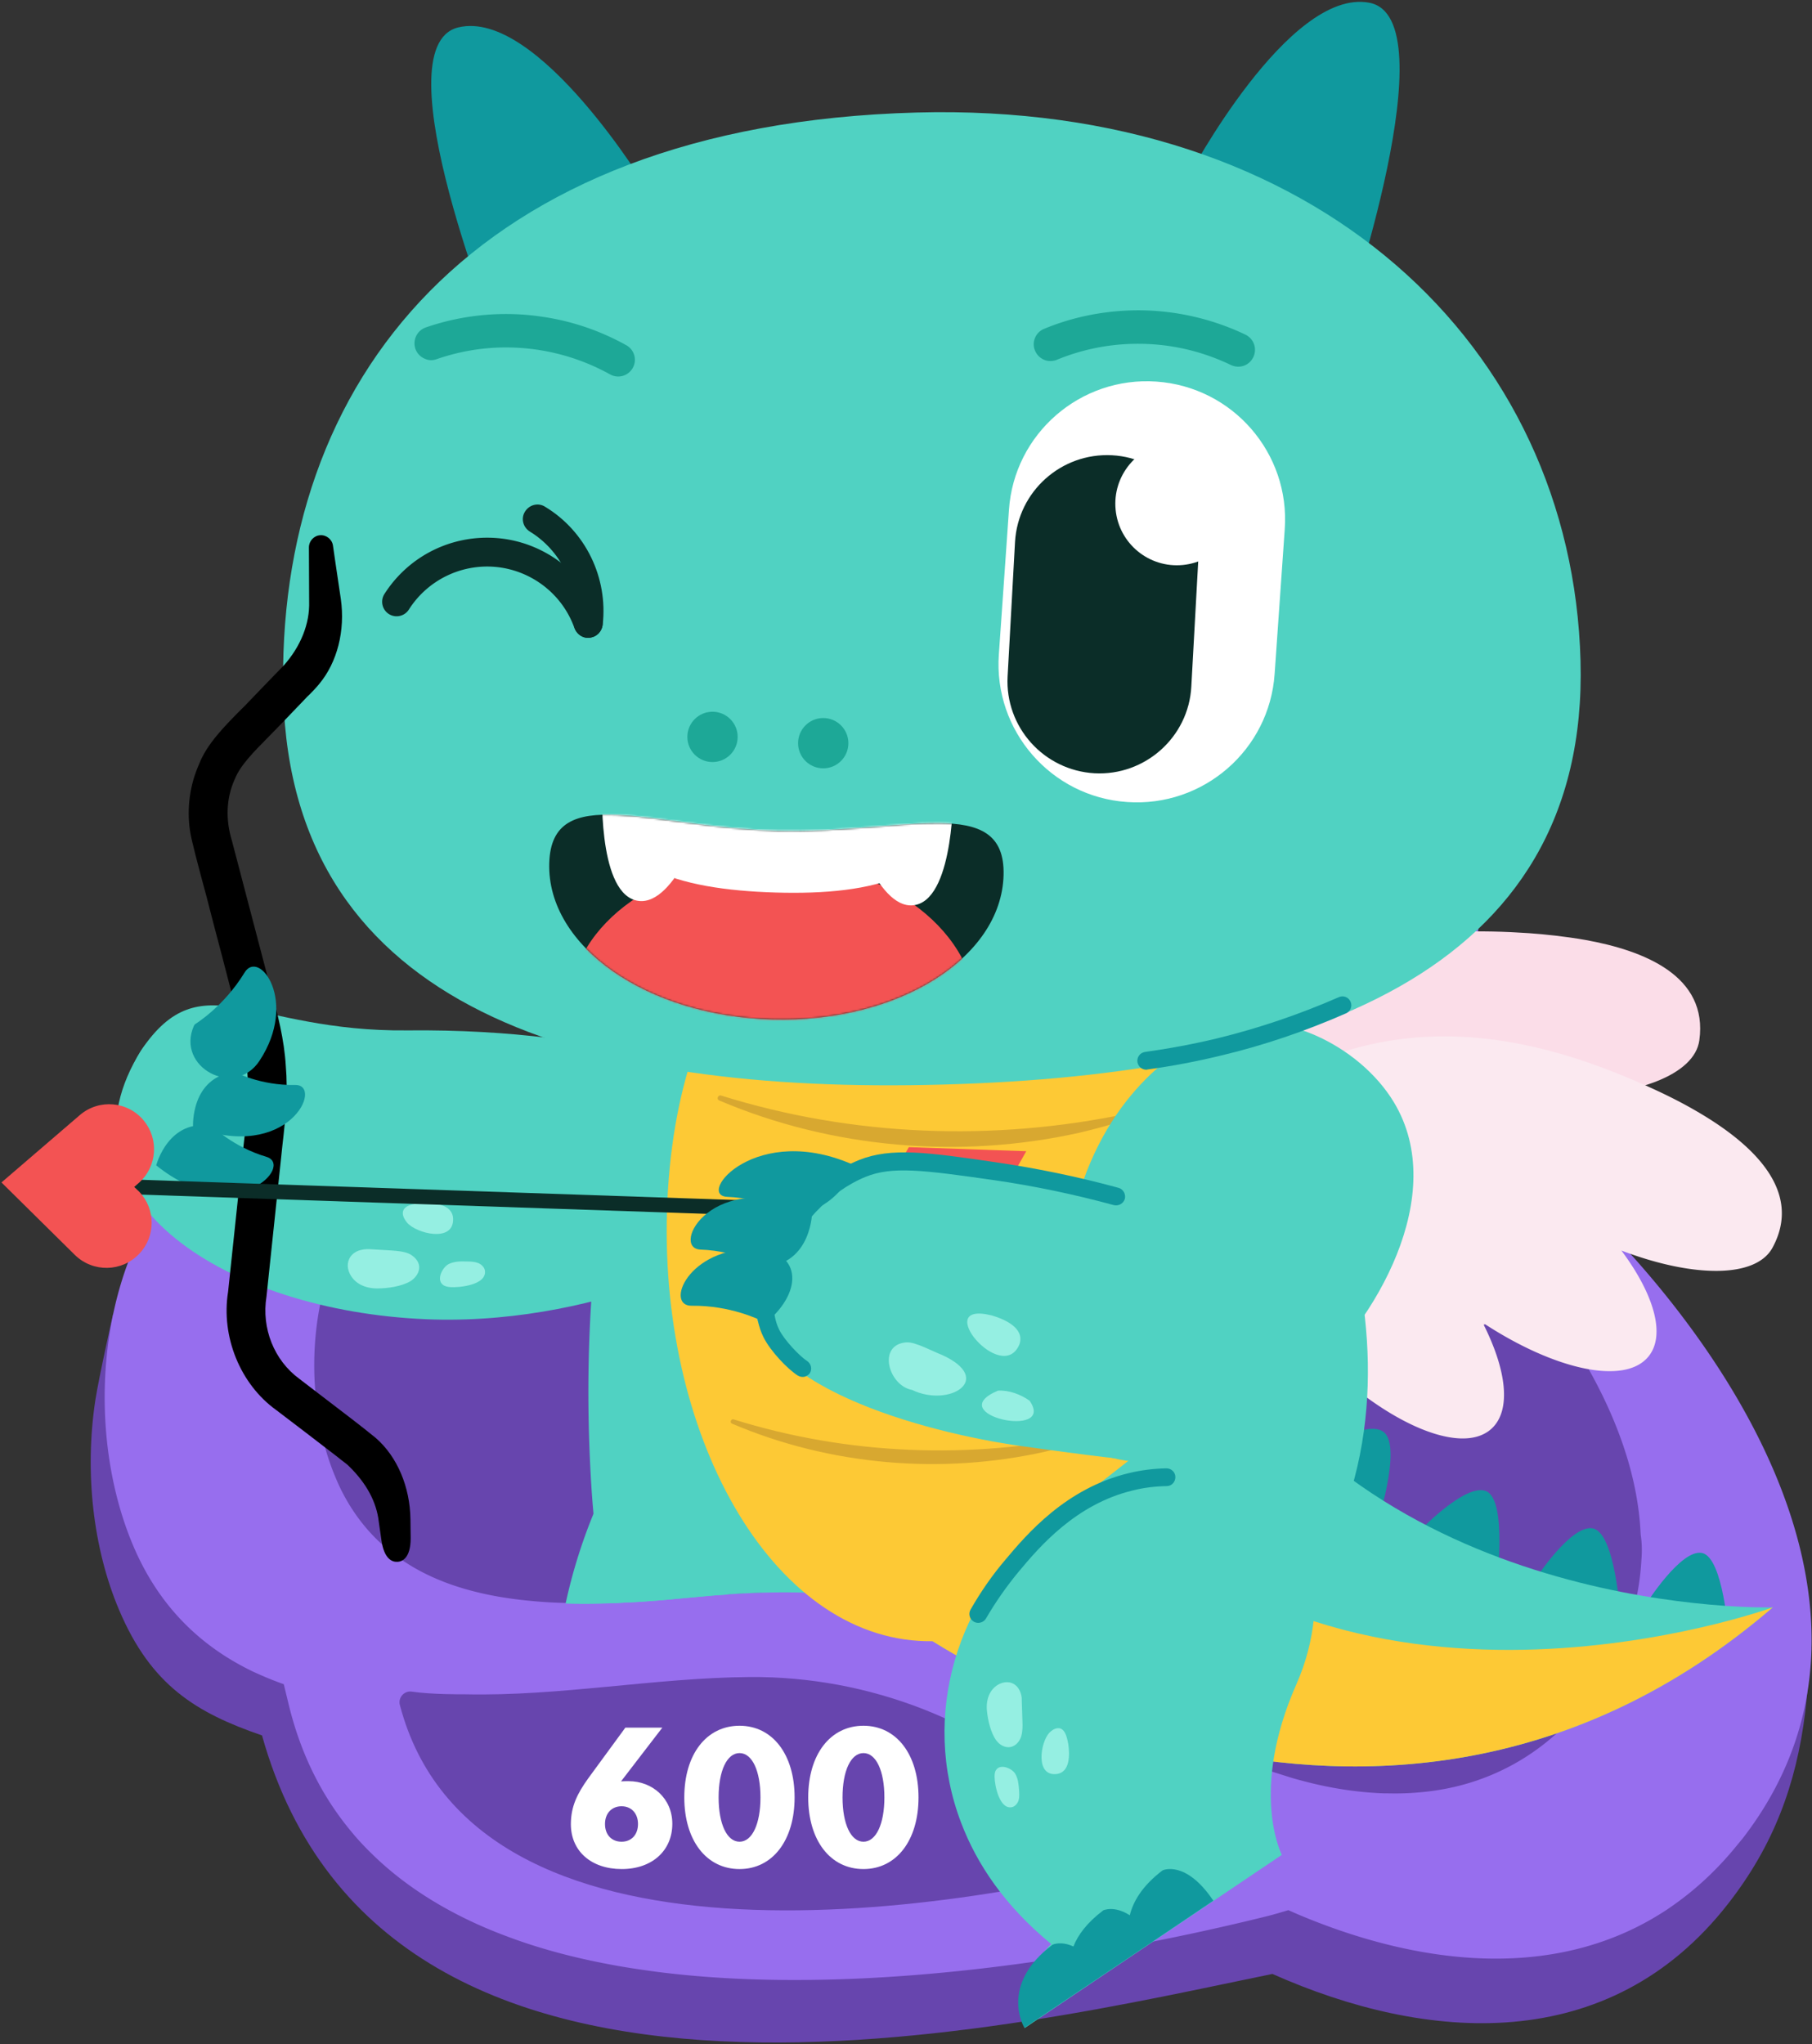 <svg xmlns="http://www.w3.org/2000/svg" width="961" height="1084" fill="none" xmlns:v="https://vecta.io/nano"><rect width="100%" height="100%" fill="#333333" stroke="none"/><style><![CDATA[.B{fill:#50d2c2}.C{fill:#10999e}.D{fill:#fff}.E{fill:#0b2d28}.F{fill:#95efe2}.G{fill:#f35353}]]></style><path d="M815.964 658.2c-89.451-79.802 2.739-205.819-43.118-299.558-53.837-109.818-239.408-115.416-301.702-27.157-46.452 65.748-26.68 144.717-89.451 197.959-64.437 54.671-178.067 49.907-258.704 99.813-29.181 18.105-66.105 101.004-62.889 67.058 0 0-7.504 33.232-9.529 46.214-5.836 38.353-1.191 78.85 12.626 111.367 16.914 39.901 40.735 54.433 75.753 66.463 66.343 236.911 404.016 153.411 535.87 126.491 81.351 36.21 178.544 44.07 241.909-37.52 23.822-30.608 35.852-62.767 40.616-100.882.953-7.623 3.336-33.827 3.336-33.827-6.551-88.736-82.9-161.273-144.717-216.421z" fill="#6745ae"/><path d="M895.171 702.152c-22.155-29.897-47.525-56.696-71.823-78.374-83.138-74.205-9.41-188.192-35.256-279.072-2.025-6.908-4.526-13.816-7.861-20.367-53.837-109.937-239.409-115.416-301.702-27.157-38.473 54.552-53.123 143.764-92.667 202.961-4.526 6.67-9.29 12.983-14.531 18.939-4.169 4.764-8.695 9.29-13.579 13.34-6.908 5.836-14.055 10.72-21.439 14.769-2.025 1.072-4.05 2.144-6.075 3.097-7.384 3.573-14.888 6.551-22.63 8.933-41.688 12.864-88.26 10.72-131.735 20.01-15.722 3.335-30.968 8.219-45.499 15.723-75.991 39.663-90.523 151.982-59.793 224.639 13.578 32.159 35.495 53.003 61.937 66.105a89.44 89.44 0 0 0 4.883 2.263c4.288 1.906 8.695 3.692 13.102 5.241l2.621 10.839c6.551 26.918 17.985 49.192 33.469 67.654 3.335 4.049 6.908 7.861 10.72 11.553 12.149 11.911 26.204 21.912 41.688 30.252 9.29 5 19.057 9.41 29.301 13.22 16.913 6.43 35.137 11.32 54.075 14.89 8.576 1.67 17.39 2.98 26.323 4.17 24.417 3.1 49.907 4.41 75.753 4.29 90.046-.36 183.428-17.87 248.461-34.07.357-.12.953-.24 1.787-.47 3.096-.84 8.575-2.5 8.575-2.5l4.884 2.14c63.246 26.8 135.188 35.97 193.075-.6 2.501-1.54 4.883-3.21 7.385-5 11.791-8.46 22.869-18.818 33.112-31.563.834-.953 1.548-1.905 2.382-2.858 68.249-88.26 31.087-192.123-28.943-272.997zm-24.656 125.302c-.476 8.337-1.667 16.675-3.811 24.894-.834 3.454-1.906 6.908-3.097 10.362-2.263 6.432-5.003 12.745-8.457 19.057-1.548 2.859-3.335 5.837-5.241 8.695-2.382 3.812-5.121 7.623-8.099 11.316-14.531 18.581-31.326 31.087-49.43 38.948-12.864 5.598-26.442 8.814-40.378 9.886-5.241.477-10.482.596-15.841.477h-1.906c-14.293-.477-28.825-2.74-43.118-6.551-2.263-.596-4.526-1.191-6.789-1.906l-9.052-2.859c-12.268-4.168-24.179-9.29-35.613-15.007-1.787-.953-3.693-1.787-5.479-2.74-11.078-5.836-21.559-12.268-31.326-18.938-4.645-3.216-9.29-6.313-14.055-9.171-8.695-5.479-17.509-10.601-26.323-15.127a291.03 291.03 0 0 0-29.301-13.221c-2.263-.953-4.645-1.787-7.027-2.621-.476-.238-.953-.357-1.31-.476-1.43-.477-2.859-1.072-4.288-1.549-.477-.238-1.072-.357-1.549-.595-1.786-.596-3.454-1.191-5.24-1.668l-2.74-.833-4.883-1.43c-1.549-.476-3.097-.833-4.645-1.31-.239 0-.358-.119-.596-.119l-4.05-1.072c-2.382-.596-4.764-1.191-7.265-1.667h-.119c-2.859-.715-5.837-1.311-8.695-1.787-11.435-2.263-22.988-3.812-34.899-4.764l-13.936-.953h-.119c-14.77-.596-30.015-.358-45.738.714h-.953c-.714 0-1.31.119-2.025.119-3.93.239-7.861.596-11.791.953l-11.673 1.072a626.13 626.13 0 0 1-22.273 1.787l-7.266.357c-1.906.119-3.811.238-5.717.238-1.668 0-3.216.12-4.884.12-6.67.238-13.221.238-19.891 0a227.92 227.92 0 0 1-18.104-1.072c-5.36-.477-10.72-1.192-15.842-2.025-18.342-3.097-35.732-8.695-50.502-18.343-.595-.357-1.191-.715-1.786-1.191-2.144-1.429-4.169-2.859-6.194-4.526-8.695-6.909-16.318-15.484-22.631-26.085-2.382-4.05-4.526-8.219-6.432-12.864-3.573-8.337-6.312-17.39-8.218-26.68-1.191-5.598-2.025-11.435-2.501-17.271-4.765-50.025 12.744-105.887 57.886-129.352 29.42-15.365 63.128-16.318 95.764-20.01 2.144-.238 4.288-.477 6.432-.834 2.025-.238 4.169-.595 6.193-.834 24.656-3.573 48.359-10.124 68.726-27.156 6.194-5.241 11.911-11.316 16.914-17.986 4.287-5.598 8.218-11.672 11.91-17.985 9.291-16.199 16.795-34.423 23.822-53.004 11.315-29.539 21.44-59.792 35.971-83.614 1.906-3.097 3.811-6.074 5.955-9.052 14.889-20.963 38.83-35.137 65.987-42.165 61.46-16.198 139.833 3.574 168.538 62.175 35.376 72.18-36.685 169.611 32.636 230.833 48.358 42.76 102.076 111.604 105.888 180.926 0 .714.119 1.31.119 2.025.714 4.645.714 9.052.357 13.459z" fill="#976eee"/><path d="M212.083 904.279c-1.072-3.931 2.263-7.742 6.312-7.147 10.363 1.549 26.562 1.43 28.467 1.43 50.502 1.072 100.528-8.814 150.911-9.172 31.326-.238 62.651 5.598 91.833 17.033 30.611 12.03 58.482 30.015 86.473 47.048 12.625 7.742 25.132 14.412 38.948 19.891.477.238 1.072.476 1.787.834 4.764 2.263 4.169 9.29-.953 10.6-117.084 31.684-364.83 67.894-403.778-80.517z" fill="#6745ae"/><path d="M840.738 498.476c-10.958-1.906-21.44-2.978-29.777-3.573-51.217-3.574-103.029 2.144-146.861 30.968-56.458 37.043-70.989 89.808-46.572 126.97 12.03 18.223 32.398 26.68 56.815 26.204 4.05 2.382 8.338 4.645 12.745 6.908 49.668 25.013 98.383 28.586 108.627 8.099 6.431-12.863-3.693-32.159-24.299-50.859 44.785 10.124 82.662 4.526 88.736-14.531 4.407-13.936-9.171-31.802-33.35-47.167 40.854.119 71.942-11.435 74.443-29.778 4.764-34.184-29.301-47.643-60.507-53.241z" fill="#fbdde8"/><path d="M902.079 590.666c-9.529-5.717-19.057-10.362-26.68-13.816-46.691-21.321-97.074-34.423-148.291-22.988-65.986 14.769-98.145 58.958-88.378 102.314 4.764 21.32 20.963 36.447 43.951 44.547a202.27 202.27 0 0 0 9.528 10.958c37.639 40.973 81.947 61.579 98.861 45.976 10.6-9.767 7.98-31.326-4.765-56.22 38.353 25.251 75.753 33.47 88.141 17.747 9.052-11.434 2.62-32.993-14.532-55.981 38.115 14.532 71.346 14.77 80.161-1.548 16.317-30.135-10.839-54.79-37.996-70.989z" fill="#fbe9f0"/><path d="M392.889 659.968s-76.825 45.023-171.755 39.425C115.961 693.319 26.63 633.764 74.988 556.82c31.802-46.809 58.482-9.528 140.906-10.362 113.153-1.191 171.159 28.348 171.159 28.348l5.836 85.162z" class="B"/><path d="M190.047 663.303c1.787-.595 3.812-.953 5.837-.833l11.911.714c3.096.239 6.193.477 9.052 1.668 2.739 1.31 5.241 3.811 5.479 6.789.238 3.097-1.906 6.075-4.526 7.742-4.646 2.859-12.388 3.931-17.747 3.931-3.574 0-7.266-.834-10.244-2.859s-5.122-5.36-5.36-8.814c-.119-4.288 2.263-7.027 5.598-8.338zm48.001 7.028c2.978-1.429 6.313-1.429 9.648-1.31 2.025 0 4.169.119 5.955.834s3.574 2.501 3.574 4.526c.357 7.146-13.698 8.576-18.462 8.218-1.31-.119-2.74-.357-3.812-1.191-3.811-2.859-.119-9.529 3.097-11.077zm-14.531-32.279c6.074-.357 16.675.358 16.794 8.457.238 12.626-19.415 7.742-24.417 1.906-1.191-1.429-2.263-3.216-2.263-5.003 0-4.288 5.955-5.002 9.171-5.24.238-.12.477-.12.715-.12z" class="F"/><path d="M108.934 539.192c3.812.12 12.268 4.527 17.152 8.338 14.769 11.911-9.41 72.299-40.735 77.897-2.501.477-4.05-2.858-8.576-7.861-13.34-14.769-11.434-31.326-10.243-38.115 1.31-8.099 5.956-25.489 20.129-33.588 2.62-1.549 11.196-7.147 22.273-6.671z" class="B"/><path d="M638.968 729.171s32.397-23.108 42.998-15.485-4.169 51.932-4.169 51.932l-38.829-36.447zm51.693 45.618s32.397-23.107 42.998-15.484-4.169 51.932-4.169 51.932l-38.829-36.448zm61.46 37.877s25.251-26.68 36.209-21.797c10.958 5.003 5.598 47.882 5.598 47.882l-41.807-26.085zm61.341 26.084s19.772-30.968 31.564-28.109c11.672 2.858 14.293 45.976 14.293 45.976l-45.857-17.867zm59.554 11.912s18.581-29.539 29.777-27.038c11.196 2.62 13.936 43.594 13.936 43.594l-43.713-16.556z" class="C"/><path d="M489.367 866.979s240.481 166.391 450.826-14.531c0 0-206.177 6.074-297.89-149.481L489.367 866.979z" class="B"/><path d="M489.367 866.979s240.481 166.391 450.826-14.531c0 0-231.666 84.21-362.924-72.775l-87.902 87.306z" fill="#fdc935"/><g class="B"><path d="M522.241 823.624c-10.362 9.886-18.581 20.248-25.013 30.492-2.382-.596-4.764-1.191-7.265-1.668h-.119c-14.174-3.216-28.706-5.36-43.713-6.67l-13.936-.953h-.119c-14.77-.595-30.016-.357-45.738.715-.953.119-1.906.119-2.859.238-3.93.238-7.861.596-11.791.953l-11.673 1.072a626.13 626.13 0 0 1-22.273 1.787l-7.266.357c-3.573.238-7.146.357-10.601.476-6.67.239-13.221.239-19.891 0 7.742-36.209 21.321-62.055 21.321-62.055l200.936 35.256z"/><path d="M541.656 539.092L521.407 856.04l-19.534-.714c-.238 0-.357-.119-.595-.119l-4.05-1.072-7.265-1.668h-.12l-8.694-1.787c-5.599-3.811-20.249-9.409-59.078-11.91-13.341-.834-25.49 2.501-36.567 6.908-.714 0-1.31.119-2.025.119-3.93.238-7.861.596-11.791.953l-11.673 1.072a626.13 626.13 0 0 1-22.273 1.787l-7.266.357c-1.906.119-3.811.238-5.717.238-5.717-11.792-9.648-33.112-11.554-69.44-4.645-86.116 5.598-151.864 14.532-190.693 2.024-.239 4.168-.596 6.193-.834 24.656-3.573 48.358-10.124 68.726-27.157 6.194-5.241 11.911-11.315 16.913-17.985 4.288-5.598 8.219-11.673 11.911-17.986l110.176 12.983z"/><path d="M371.331 518.963l60.388 7.146c-3.693 6.313-7.623 12.387-11.911 17.986-5.122 6.67-10.72 12.744-16.914 17.985-20.367 17.032-43.951 23.583-68.725 27.157-2.025.357-4.05.595-6.194.833 5.955-25.965 11.434-40.02 11.434-40.02l-3.096-3.216-34.899-36.09 69.917 8.219zm130.542 336.363l-17.27-.596c0-.119 0-1.787-3.335-4.169l8.695 1.787h.119l7.265 1.667 4.05 1.072c.119.12.238.239.476.239zm165.323-311.708s100.528 147.695 37.52 277.166c-71.227 146.146-17.39 27.752-80.28 23.703s-66.224 14.888-66.224 14.888l-36.686-3.454 20.249-316.948 125.421 4.645z"/></g><path d="M354.298 630.329c-7.98 124.23 51.336 234.763 132.925 239.885 81.59 5.241 154.484-96.835 162.465-221.066s-53.957-193.909-135.546-199.149-151.864 56.1-159.844 180.33z" fill="#fdc935"/><path d="M598.233 590.528c-71.346 15.008-146.028 12.268-215.825-9.529-1.549-.476-2.621 1.906-.953 2.621 59.673 25.37 127.565 31.206 190.812 17.151 9.052-2.144 17.985-4.526 26.68-7.504 1.549-.595.953-3.096-.714-2.739zm-3.812 88.379c-71.346 15.007-146.027 12.268-215.825-9.529-1.548-.477-2.62 1.906-.953 2.62 59.674 25.37 127.566 31.207 190.812 17.152 9.052-2.144 17.986-4.526 26.681-7.504 1.548-.595.953-3.097-.715-2.739zm-17.628 82.066c-62.056 13.101-127.089 10.719-187.715-8.219-1.31-.476-2.263 1.668-.834 2.263 51.931 22.154 111.009 27.157 165.918 14.889 7.862-1.906 15.604-3.931 23.227-6.551 1.31-.477.714-2.621-.596-2.382z" fill="#d8a830"/><path d="M668.626 719.761l-113.749 89.093c-47.644 37.281-66.701 101.361-45.142 157.819 8.337 21.916 23.107 44.067 47.762 64.317 0 0-20.725 19.89-14.054 44.55l136.379-91.834s-17.39-33.708 7.742-90.523c10.005-22.631 12.625-48.001 6.551-71.942l-25.489-101.48z" class="B"/><path d="M543.323 1075.42l26.919-18.11 41.807-28.1 31.445-21.21c-14.77-21.912-26.919-16.076-26.919-16.076-10.839 8.216-15.603 16.556-17.39 23.826-8.337-5.36-14.055-2.62-14.055-2.62-8.694 6.55-13.459 13.1-15.841 19.17-6.67-3.09-11.077-.95-11.077-.95-28.705 21.56-14.889 44.19-14.889 44.07z" class="C"/><path d="M540.822 896.637c-1.429-2.977-4.169-5.002-8.099-4.407-3.216.477-6.075 2.74-7.623 5.598s-2.025 6.194-1.668 9.529c.477 4.884 2.025 11.792 5.003 15.722 1.667 2.264 4.526 3.931 7.385 3.455 2.739-.477 4.883-2.859 5.717-5.479s.834-5.479.714-8.338l-.357-10.839c.119-1.906-.357-3.692-1.072-5.241zm-2.382 44.071c-1.668-2.859-7.98-5.599-10.243-1.906-.715 1.072-.715 2.382-.715 3.573 0 4.288 2.501 17.033 8.933 16.08 1.787-.239 3.216-1.906 3.811-3.693.477-1.786.358-3.692.239-5.479-.239-2.858-.477-5.955-2.025-8.575zm28.11-15.842c0-.119-.119-.357-.119-.476-.477-2.859-1.668-8.219-5.479-7.862-1.668.12-3.216 1.192-4.407 2.383-4.765 5.002-7.623 23.226 3.811 21.916 7.266-.834 7.028-10.482 6.194-15.961z" class="F"/><path d="M630.273 93.626s53.122-100.17 95.882-92.19-13.102 169.968-13.102 169.968l-82.78-77.778zm-286.338 7.742S285.453 4.294 243.05 14.538c-42.283 10.243 22.393 169.015 22.393 169.015l78.492-82.185z" class="C"/><path d="M838.236 350.424c4.526 166.395-148.171 219.636-338.149 224.758-189.979 5.241-345.296-39.544-349.822-206.058-4.527-166.395 99.813-303.013 335.767-309.444C698.76 53.843 833.71 183.91 838.236 350.424z" class="B"/><path d="M613.359 202.372c-40.378-2.859-75.515 27.633-78.254 68.011l-5.36 76.706c-2.859 40.378 27.633 75.515 68.011 78.254 40.378 2.859 75.515-27.633 78.254-68.011l5.36-76.706c2.859-40.259-27.514-75.396-68.011-78.254z" class="D"/><path d="M556.068 191.414c-3.097-.358-5.836-2.382-7.147-5.479-1.905-4.526.358-9.767 4.884-11.554 14.65-6.074 30.253-9.29 46.214-9.767 20.844-.595 41.807 3.931 60.507 12.864a8.92 8.92 0 0 1 4.169 11.911c-2.144 4.526-7.385 6.313-11.911 4.169-16.437-7.861-33.946-11.673-52.289-11.196a112.48 112.48 0 0 0-40.02 8.456c-1.429.596-2.978.715-4.407.596zm-329.931-.834c-2.621-.834-4.884-2.859-5.836-5.598-1.549-4.645.833-9.648 5.479-11.315 19.652-6.79 40.973-8.815 61.579-5.718 15.841 2.263 30.849 7.385 44.785 15.127 4.287 2.382 5.836 7.742 3.454 12.03s-7.742 5.836-12.03 3.454c-12.03-6.67-25.013-11.077-38.711-13.102-18.104-2.62-35.97-.953-53.241 5.003-1.906.715-3.812.715-5.479.119z" fill="#1da897"/><path d="M580.485 410.097c26.8 1.43 49.907-19.176 51.336-45.976l3.931-71.346c1.429-26.799-19.177-49.906-45.976-51.336-26.919-1.429-49.907 19.177-51.455 45.976l-3.931 71.347c-1.429 26.799 19.177 49.787 46.095 51.335z" class="E"/><path d="M627.305 299.636c17.939-1.74 31.072-17.693 29.332-35.632s-17.693-31.073-35.632-29.333-31.072 17.693-29.333 35.632 17.693 31.073 35.633 29.333z" class="D"/><g class="E"><path d="M313.206 338.155l1.31-.357c4.049-1.429 6.074-5.836 4.645-9.886-8.576-23.702-30.254-40.378-55.266-42.522-24.06-2.024-47.048 9.291-60.031 29.658-2.263 3.574-1.191 8.338 2.382 10.601s8.338 1.191 10.601-2.382a49.21 49.21 0 0 1 45.737-22.631c19.058 1.668 35.614 14.293 42.046 32.398 1.429 3.692 5.002 5.717 8.576 5.121z"/><path d="M313.205 338.156c3.335-.596 5.956-3.216 6.432-6.789 2.859-25.013-9.052-49.669-30.611-62.652-3.573-2.263-8.337-1.072-10.6 2.621-2.263 3.573-1.072 8.337 2.62 10.6 16.318 10.006 25.489 28.706 23.345 47.763-.476 4.169 2.502 8.099 6.789 8.576.596 0 1.311 0 2.025-.119z"/></g><path d="M377.881 404.142c7.368 0 13.341-5.973 13.341-13.34s-5.973-13.341-13.341-13.341-13.34 5.973-13.34 13.341 5.973 13.34 13.34 13.34zm58.721 3.335c7.367 0 13.34-5.973 13.34-13.34s-5.973-13.34-13.34-13.34-13.34 5.972-13.34 13.34 5.972 13.34 13.34 13.34z" fill="#1da897"/><path d="M291.289 457.86c-1.191 43.951 51.813 80.994 118.394 82.78 66.463 1.787 121.372-32.516 122.563-76.467s-53.122-21.916-119.823-23.584c-66.82-1.668-119.942-26.561-121.134 17.271z" class="E"/><mask id="A" maskUnits="userSpaceOnUse" x="291" y="432" width="242" height="109"><path d="M291.289 457.86c-1.191 43.951 51.813 80.994 118.394 82.78 66.463 1.787 121.372-32.516 122.563-76.467s-53.122-21.916-119.823-23.584c-66.82-1.668-119.942-26.561-121.134 17.271z" class="D"/></mask><g mask="url(#A)"><path d="M411.708 456.55c-59.435-1.549-108.508 32.635-109.818 76.706-1.31 44.189 47.524 21.796 107.198 23.345s107.317 26.323 108.508-17.628c1.31-44.07-46.333-80.875-105.888-82.423z" class="G"/><path d="M411.351 473.344c52.169 1.548 94.81-8.695 96.001-52.646s-41.211-45.976-93.381-47.405-94.572-1.549-95.763 42.521c-1.072 43.832 40.973 55.981 93.143 57.53z" class="D"/><path d="M505.685 418.911l-54.194 17.271s14.531 48.834 34.66 43.594 19.415-60.984 19.415-60.984l.119.119zm-186.286-2.977l53.48 19.057s-15.961 48.239-36.09 42.403-17.39-61.46-17.39-61.46z" class="D"/></g><path d="M569.527 642.698c15.365-61.103 53.718-87.188 76.944-96.836 30.611-12.625 74.324 8.1 92.786 38.711 29.539 48.953-9.648 116.607-47.286 149.005-28.586 24.655-63.961 49.192-101.838 39.663-22.273-5.598-37.162-64.438-20.606-130.543z" class="B"/><path d="M608.119 567.302c-2.383.119-4.526-1.668-4.884-4.05-.357-2.62 1.43-5.003 4.05-5.36 12.745-1.787 25.608-4.169 37.995-7.146 22.036-5.36 43.833-12.745 64.796-21.916 2.382-1.072 5.121 0 6.193 2.382s0 5.121-2.382 6.193c-21.439 9.41-43.713 17.033-66.343 22.393-12.745 3.097-25.847 5.598-38.949 7.385-.119.119-.357.119-.476.119zm-89.094 293.364c-.834 0-1.667-.119-2.501-.595-2.263-1.31-3.097-4.169-1.787-6.432 5.36-9.41 11.554-18.343 18.462-26.442 11.196-13.34 32.04-37.996 65.629-45.976 6.432-1.548 13.102-2.382 19.772-2.501 2.62 0 4.764 2.025 4.764 4.645s-2.024 4.764-4.526 4.764h-.119c-6.074.119-12.03.834-17.747 2.263-30.611 7.266-50.026 30.373-60.507 42.879-6.432 7.743-12.388 16.199-17.509 25.013-.834 1.43-2.263 2.263-3.931 2.382z" class="C"/><path d="M199.219 762.54c-7.266-5.956-16.676-13.102-25.728-20.01l-14.769-11.316c-13.34-9.767-20.13-26.799-17.39-43.594l8.457-80.279c1.667-14.293 2.977-28.229 1.786-42.045-.834-13.936-4.288-27.514-8.099-41.331l-20.487-78.135c-3.454-11.315-2.978-22.512 1.429-32.398l.119-.238c2.74-7.146 10.363-14.769 17.152-21.678 2.144-2.263 4.288-4.288 6.075-6.193l14.054-14.651c.596-.714 1.43-1.548 2.264-2.263 1.786-1.786 3.811-3.93 5.24-5.717 9.529-11.434 13.817-28.229 11.435-45.023l-2.74-18.462-1.429-9.886c-.476-3.335-3.573-5.717-6.789-5.479-3.335.238-5.956 3.097-5.956 6.432l.119 28.824c.358 11.554-4.407 23.703-13.578 33.946l-7.742 7.98-9.648 10.006-.119.119c-1.787 1.905-3.811 4.049-5.955 6.074-8.1 8.219-17.271 17.509-21.321 27.991-4.883 10.958-6.551 23.107-4.883 35.018.595 4.645 4.169 18.104 8.814 35.256l3.811 14.769 4.526 17.152 10.601 40.973c3.573 16.199 3.931 33.708.953 56.815l-8.457 79.922c-3.811 23.703 6.432 48.954 25.49 62.651l15.007 11.435 16.914 12.983c.714.595 1.548 1.191 2.382 1.905 1.548 1.191 3.573 2.621 4.645 3.812 9.171 9.052 14.293 18.819 15.484 29.062l1.429 10.005c1.43 9.886 5.718 11.435 8.338 11.316h.238c2.144-.119 6.909-1.668 6.909-12.507l-.12-10.124c-.238-17.152-7.027-33.231-18.461-43.117z" fill="#000"/><g class="C"><path d="M156.578 575.401c15.365-.238-3.455 41.45-54.195 22.154 0 0-1.429-26.203 22.035-29.062.119 0 13.459 7.266 32.16 6.908z"/><path d="M141.332 613.516c14.888 4.526-16.199 38.353-58.483 4.526 0 0 6.551-25.37 29.777-20.725 0 0 10.72 10.839 28.706 16.199zm-11.673-97.65c7.742-12.983 28.705 15.246 7.98 46.69-13.221 20.13-44.546 3.455-34.779-18.581.238-.119.238-.595.476-.714-.119 0 15.127-9.052 26.323-27.395z"/></g><path d="M463.64 641.031l18.343-32.636 62.294 2.144-18.343 32.516-62.294-2.024zm-.119 3.692L479.6 678.55l62.294 2.144-16.079-33.827-62.294-2.144z" class="G"/><path d="M528.188 648.987l.267-7.857-480.553-16.36-.267 7.857 480.553 16.36z" class="E"/><path d="M73.917 664.852c8.695-9.171 8.695-23.584 0-32.755l-2.739-2.62 2.858-2.502c9.29-8.575 10.243-22.868 2.263-32.635-8.457-10.363-23.822-11.673-33.946-2.978L.784 627.095l38.949 38.472c9.648 9.409 25.013 9.052 34.184-.715z" class="G"/><path d="M399.916 685.934c8.576-110.652 161.631-67.773 227.736-38.353 40.497 17.985 37.281 29.777 30.611 54.79-8.457 31.921-15.127 65.629-52.169 71.942-5.837.953-52.766-5.837-64.319-7.385-51.813-7.266-145.551-32.517-141.859-80.994z" class="B"/><path d="M480.791 711.9c4.645-.357 14.531 5.122 18.819 6.67 28.11 12.864 3.931 28.11-15.841 18.581-12.626-2.263-18.7-24.179-2.978-25.251zm48.478 25.608c-30.254 12.864 31.087 26.085 16.794 5.36-4.645-3.335-10.958-5.717-16.794-5.36zm-3.336-39.901c-32.635-8.1 5.599 37.638 14.77 15.246 2.859-8.695-8.219-13.341-14.77-15.246z" class="F"/><g class="C"><path d="M371.569 662.708c-16.437-.596 6.074-44.07 59.197-20.606 0 0 .119 28.11-25.251 29.777-.119.119-14.055-8.456-33.946-9.171z"/><path d="M385.623 634.717c-16.675-.834 15.484-40.497 68.131-16.437 0 0-8.815 24.537-34.185 25.847 0 0-13.935-8.576-33.946-9.41zm-18.7 57.768c-14.412.357-2.263-30.968 33.708-30.134 22.988.595 26.8 21.32 5.598 39.186l-3.692-1.786c0 .238-15.008-7.504-35.614-7.266z"/><path d="M425.763 730.242c-.953 0-1.787-.238-2.62-.714-5.479-3.454-14.651-13.102-18.224-20.368-5.479-11.077-5.122-25.727.834-41.331 8.933-23.345 28.586-44.07 49.906-52.646 16.914-6.789 36.567-4.049 72.299 1.191 22.035 3.216 43.951 7.743 65.272 13.579 2.501.714 3.93 3.335 3.335 5.836-.715 2.501-3.335 3.931-5.836 3.335-20.964-5.717-42.522-10.243-64.2-13.34-36.685-5.241-53.48-7.385-67.415-1.667-19.058 7.742-36.567 26.203-44.666 47.286-5.003 13.102-5.479 25.132-1.191 33.827 2.739 5.479 10.6 13.816 14.769 16.556 2.144 1.429 2.859 4.288 1.429 6.551-.833 1.072-2.263 1.905-3.692 1.905z"/></g><path d="M333.464 944.628c12.4 0 23.1 9 23.1 22.6 0 14.3-10.8 24-26.8 24-16.2 0-27-9.5-27-23.8 0-9.4 3.4-16.2 9.2-24.3l19.7-26.9h19.6l-21.9 28.5c1.3-.1 2.6-.1 4.1-.1zm-3.8 32.1c5.2 0 8.7-3.7 8.7-9.4 0-5.6-3.5-9.4-8.7-9.4-5.3 0-8.8 3.8-8.8 9.4 0 5.7 3.5 9.4 8.8 9.4zm62.553 14.5c-17.6 0-29.3-15.2-29.3-38s11.7-38 29.3-38c17.5 0 29.2 15.2 29.2 38s-11.7 38-29.2 38zm0-14.5c6.7 0 11.1-9.4 11.1-23.5s-4.4-23.5-11.1-23.5-11.1 9.4-11.1 23.5 4.4 23.5 11.1 23.5zm65.723 14.5c-17.6 0-29.3-15.2-29.3-38s11.7-38 29.3-38c17.5 0 29.2 15.2 29.2 38s-11.7 38-29.2 38zm0-14.5c6.7 0 11.1-9.4 11.1-23.5s-4.4-23.5-11.1-23.5-11.1 9.4-11.1 23.5 4.4 23.5 11.1 23.5z" class="D"/></svg>